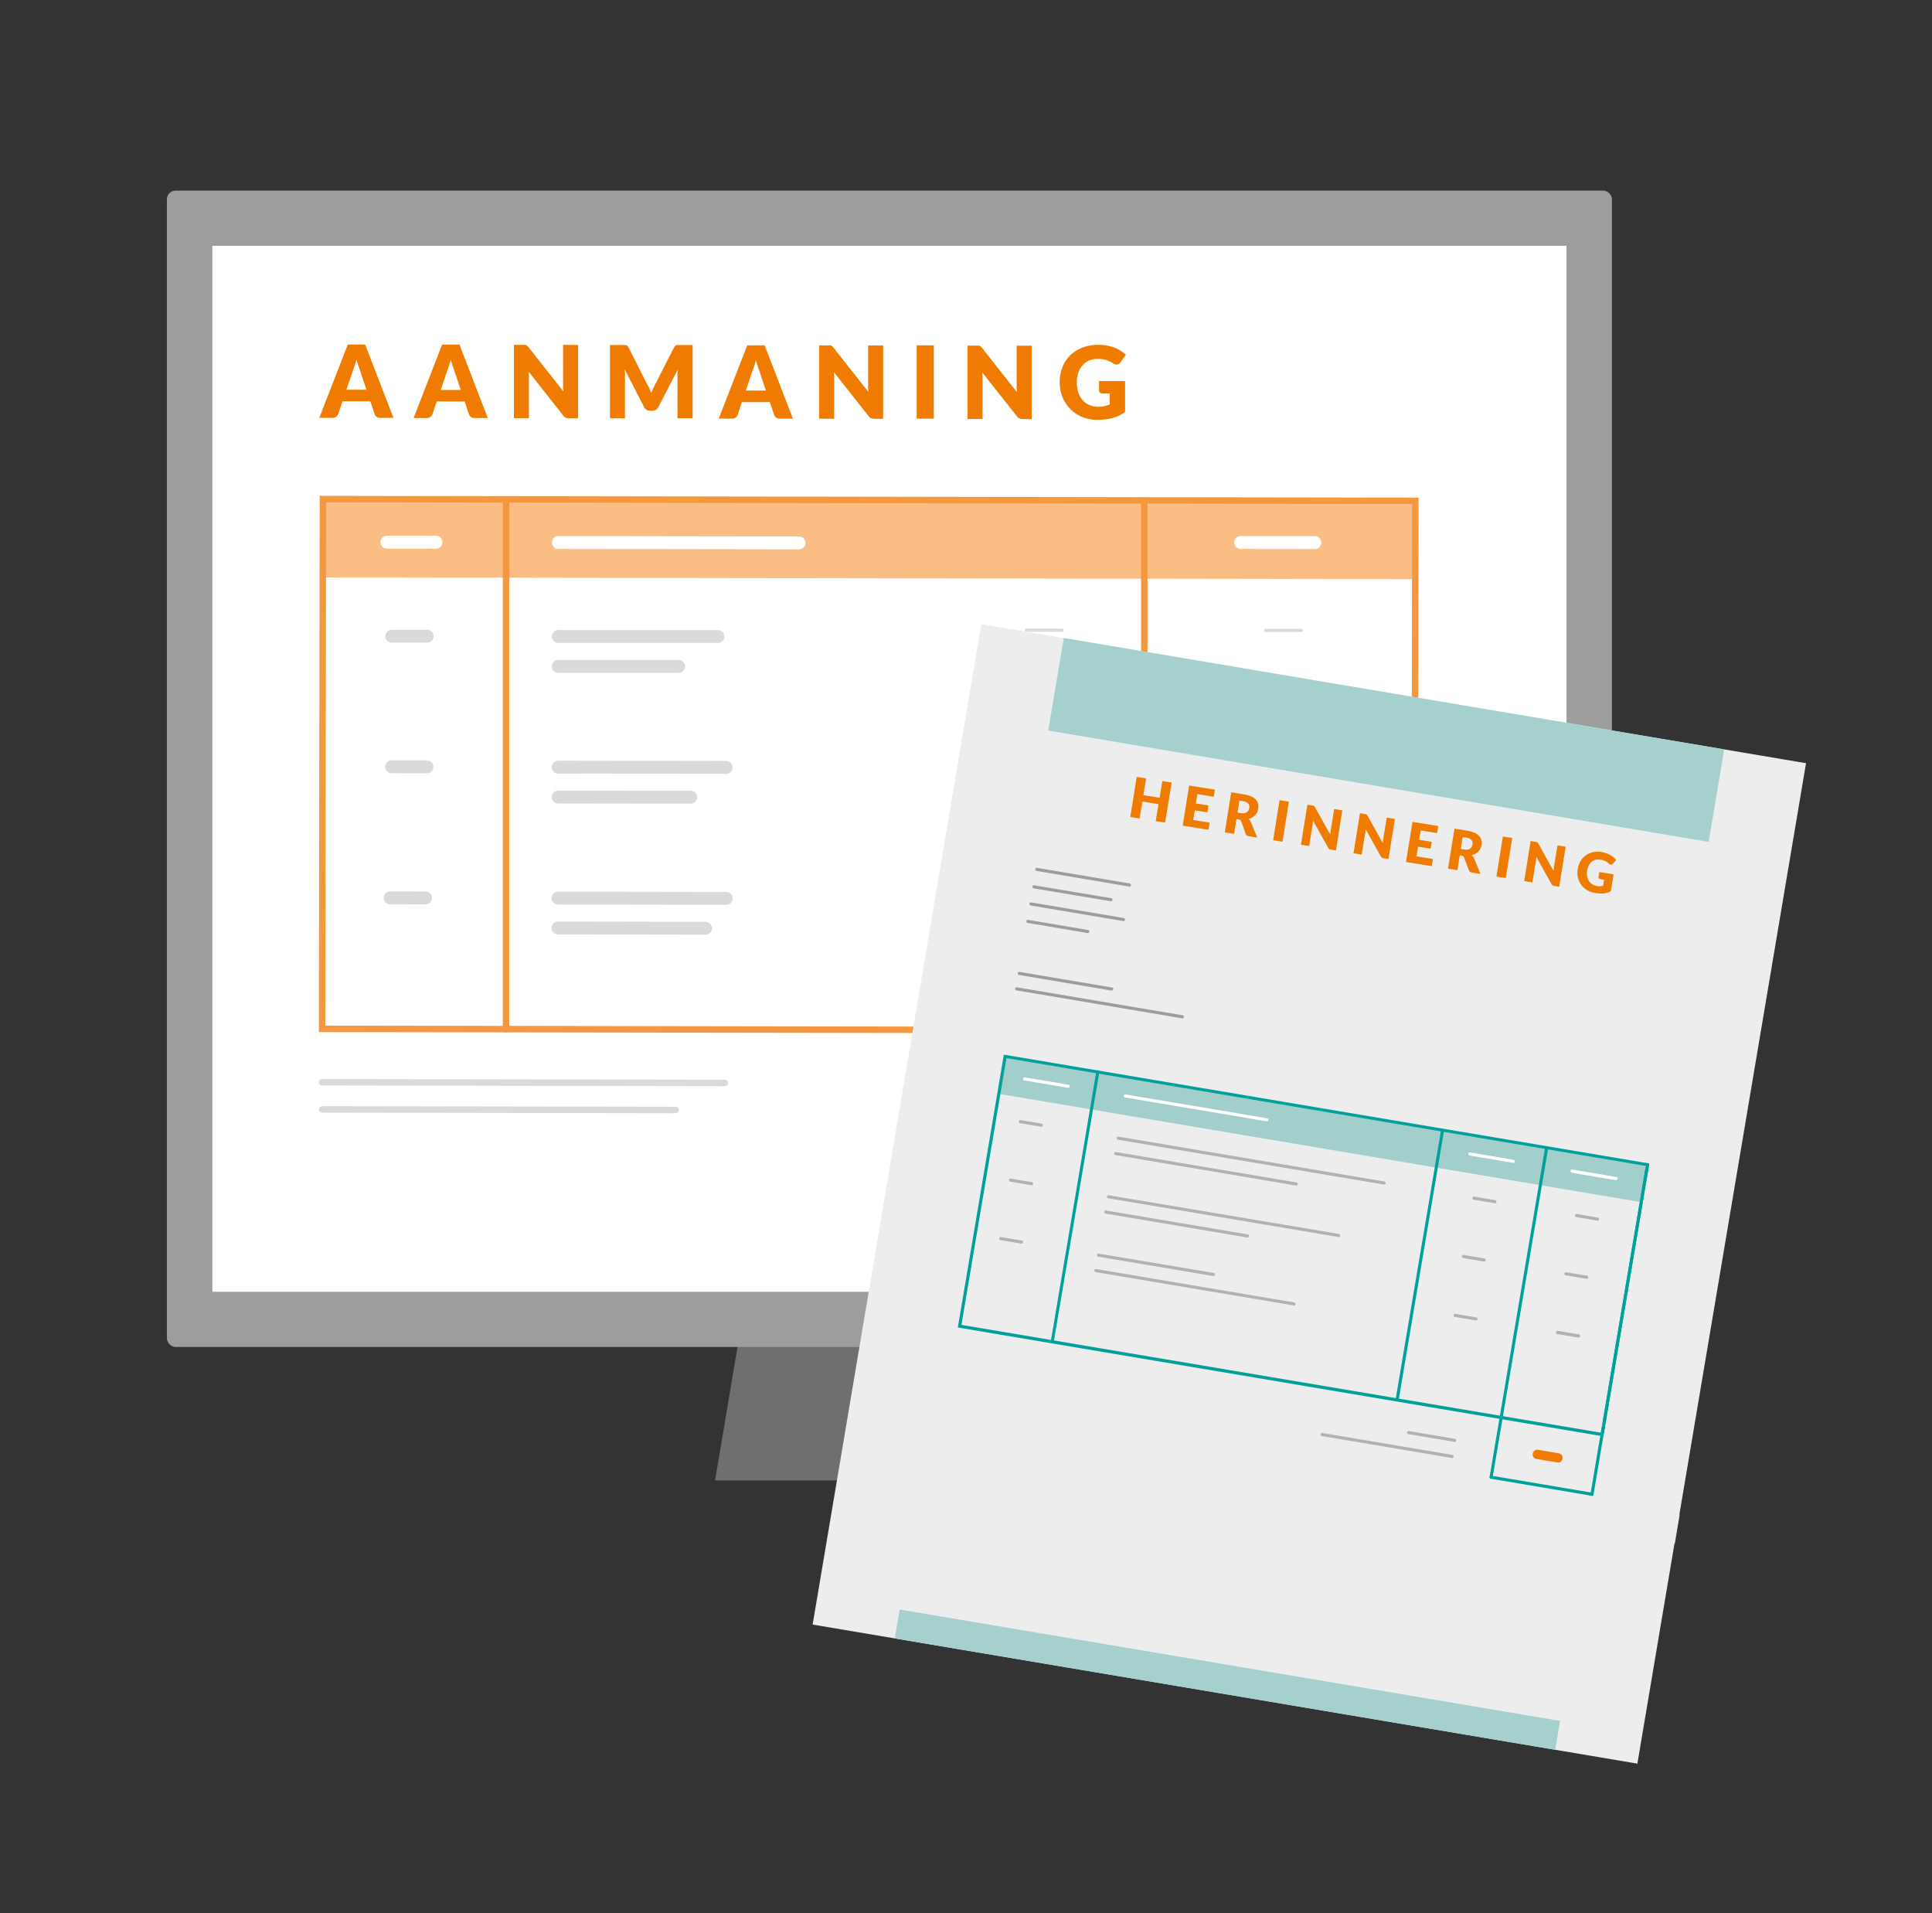 <svg xmlns="http://www.w3.org/2000/svg" viewBox="0 0 600 594"><rect x="0" y="0" width="600" height="594" fill="#333333" stroke="none"/><defs><style>.cls-1{fill:#706f6f;}.cls-2{fill:#9d9d9c;}.cls-3{fill:#fff;}.cls-4{fill:#ef7c00;}.cls-5{fill:#fabe85;}.cls-6,.cls-7{fill:none;}.cls-6{stroke:#f49840;}.cls-17,.cls-6,.cls-7,.cls-8,.cls-9{stroke-linecap:round;stroke-miterlimit:10;}.cls-17,.cls-6{stroke-width:2px;}.cls-7{stroke:#fff;}.cls-7,.cls-8{stroke-width:4px;}.cls-13,.cls-17,.cls-8,.cls-9{fill:#878787;}.cls-17,.cls-8,.cls-9{stroke:#dadada;}.cls-10{fill:#a2cecb;}.cls-11{fill:#00a19a;}.cls-12{fill:#dadada;}.cls-14{fill:#ededed;}.cls-15{fill:#a6d0cd;}.cls-16{fill:#b2b2b2;}</style></defs><g id="Factuur"><polygon class="cls-1" points="330.37 459.68 222.07 459.68 230.56 409.21 321.88 409.21 330.37 459.68"/><rect class="cls-2" x="51.83" y="59.19" width="448.78" height="359.05" rx="2.67"/><rect class="cls-3" x="65.95" y="76.33" width="420.54" height="324.78"/><path class="cls-4" d="M122.19,129.75H118.1a1.89,1.89,0,0,1-1.13-.32,1.61,1.61,0,0,1-.62-.82l-1.34-4-8.65,0-1.35,4a1.81,1.81,0,0,1-.62.79,1.76,1.76,0,0,1-1.1.35H99.16L108,107h5.41ZM107.58,121h6.22l-2.08-6.24c-.14-.39-.3-.86-.48-1.4s-.36-1.12-.53-1.74c-.17.63-.34,1.22-.52,1.76s-.35,1-.5,1.41Z"/><path class="cls-4" d="M151.48,129.8h-4.09a1.94,1.94,0,0,1-1.14-.32,1.7,1.7,0,0,1-.61-.82l-1.34-4h-8.66l-1.35,4a1.81,1.81,0,0,1-1.72,1.14h-4.12L137.3,107h5.4Zm-14.61-8.73h6.22L141,114.84c-.13-.4-.29-.86-.47-1.4s-.36-1.12-.54-1.74c-.16.63-.34,1.22-.52,1.76s-.34,1-.5,1.41Z"/><path class="cls-4" d="M163,107.08a1.29,1.29,0,0,1,.42.12,1,1,0,0,1,.36.24,2.74,2.74,0,0,1,.39.42l10.8,13.69c-.05-.43-.08-.86-.1-1.27s0-.8,0-1.17l0-12h4.66l0,22.77H176.7a2.63,2.63,0,0,1-1-.19,2.3,2.3,0,0,1-.81-.69l-10.71-13.58c0,.39,0,.78.07,1.16s0,.74,0,1.07l0,12.21h-4.65l0-22.77h2.78Z"/><path class="cls-4" d="M201.71,120.7c.2.43.38.87.56,1.32.18-.46.36-.9.56-1.34s.41-.85.61-1.26l5.87-11.5a1.75,1.75,0,0,1,.32-.46,1,1,0,0,1,.37-.24,1.3,1.3,0,0,1,.46-.08h4.63l0,22.75H210.4l0-13.09c0-.64,0-1.32.1-2.07l-6.06,11.7a2,2,0,0,1-.75.83,2.18,2.18,0,0,1-1.09.28h-.72a2.19,2.19,0,0,1-1.09-.29,2,2,0,0,1-.75-.83L194,114.69c0,.37.07.73.09,1.09s0,.69,0,1l0,13.1h-4.65l0-22.75h4.64a1.34,1.34,0,0,1,.46.08,1.1,1.1,0,0,1,.37.25,1.82,1.82,0,0,1,.31.46l5.85,11.57C201.32,119.86,201.52,120.28,201.71,120.7Z"/><path class="cls-4" d="M246.25,130h-4.1a1.85,1.85,0,0,1-1.13-.33,1.63,1.63,0,0,1-.62-.82l-1.33-4h-8.66l-1.35,4a1.75,1.75,0,0,1-.61.79,1.73,1.73,0,0,1-1.11.35h-4.13l8.85-22.76h5.41Zm-14.62-8.73h6.22L235.77,115c-.14-.4-.29-.87-.48-1.4s-.35-1.12-.53-1.75c-.17.64-.34,1.23-.52,1.77s-.34,1-.5,1.4Z"/><path class="cls-4" d="M257.74,107.23a1.29,1.29,0,0,1,.42.12,1.41,1.41,0,0,1,.36.24c.11.11.24.25.39.43l10.79,13.69c0-.44-.07-.86-.09-1.27s0-.8,0-1.17l0-12h4.66l0,22.77h-2.75a2.6,2.6,0,0,1-1-.18,2.3,2.3,0,0,1-.81-.69l-10.72-13.59c0,.4.06.79.08,1.17s0,.74,0,1.07l0,12.2h-4.66l0-22.77h2.78A4.73,4.73,0,0,1,257.74,107.23Z"/><path class="cls-4" d="M290,130h-5.31l0-22.77H290Z"/><path class="cls-4" d="M303.87,107.31a1.29,1.29,0,0,1,.42.12,1.19,1.19,0,0,1,.36.24,3.3,3.3,0,0,1,.39.42l10.79,13.7c0-.44-.07-.87-.09-1.28s0-.8,0-1.16l0-12h4.66l0,22.77H317.6a2.46,2.46,0,0,1-1-.19,2.11,2.11,0,0,1-.81-.69l-10.71-13.58c0,.4.05.78.07,1.16s0,.74,0,1.08l0,12.2h-4.66l0-22.77h2.78A4.62,4.62,0,0,1,303.87,107.31Z"/><path class="cls-4" d="M341.08,126.3a8.67,8.67,0,0,0,1.94-.19,9.31,9.31,0,0,0,1.6-.5v-3.45h-2.25a1.09,1.09,0,0,1-.78-.27.88.88,0,0,1-.28-.67v-2.91h8.1l0,9.62a11.69,11.69,0,0,1-1.82,1.09,11.55,11.55,0,0,1-2,.76,14.19,14.19,0,0,1-2.28.43,23.45,23.45,0,0,1-2.6.14,11.94,11.94,0,0,1-4.63-.89,11.2,11.2,0,0,1-3.67-2.45,11,11,0,0,1-2.43-3.69,12,12,0,0,1-.88-4.63,12.65,12.65,0,0,1,.85-4.68,10.77,10.77,0,0,1,2.42-3.68,11,11,0,0,1,3.8-2.4,13.84,13.84,0,0,1,5-.85,14.29,14.29,0,0,1,2.68.24,13.51,13.51,0,0,1,2.3.64,11.26,11.26,0,0,1,1.93,1,10.15,10.15,0,0,1,1.56,1.22L348,112.49a1.72,1.72,0,0,1-.52.52,1.29,1.29,0,0,1-.67.18,1.78,1.78,0,0,1-1-.31c-.42-.25-.81-.47-1.18-.65a8.31,8.31,0,0,0-1.13-.45,8,8,0,0,0-1.22-.25,12.48,12.48,0,0,0-1.44-.08,6.52,6.52,0,0,0-2.67.52,5.77,5.77,0,0,0-2,1.47,6.65,6.65,0,0,0-1.29,2.29,9,9,0,0,0-.46,3,9.73,9.73,0,0,0,.49,3.22,6.83,6.83,0,0,0,1.38,2.37,5.91,5.91,0,0,0,2.09,1.48A7,7,0,0,0,341.08,126.3Z"/><rect class="cls-5" x="100.26" y="155.26" width="339.26" height="24.32" transform="translate(0.28 -0.44) rotate(0.09)"/><rect class="cls-6" x="100.14" y="155.26" width="339.26" height="164.49" transform="translate(0.39 -0.44) rotate(0.09)"/><line class="cls-6" x1="157.15" y1="155.06" x2="157.15" y2="319.55"/><line class="cls-6" x1="355.37" y1="155.45" x2="355.37" y2="319.89"/><line class="cls-7" x1="173.42" y1="168.45" x2="248.14" y2="168.57"/><line class="cls-7" x1="385.28" y1="168.45" x2="408.34" y2="168.48"/><line class="cls-7" x1="120.16" y1="168.36" x2="135.38" y2="168.38"/><line class="cls-8" x1="173.38" y1="197.63" x2="222.94" y2="197.63"/><line class="cls-8" x1="173.37" y1="206.92" x2="210.78" y2="206.92"/><line class="cls-8" x1="121.65" y1="197.55" x2="132.68" y2="197.56"/><line class="cls-8" x1="173.33" y1="238.19" x2="225.52" y2="238.27"/><line class="cls-8" x1="173.32" y1="247.48" x2="214.53" y2="247.54"/><line class="cls-8" x1="121.6" y1="238.1" x2="132.62" y2="238.12"/><line class="cls-8" x1="173.28" y1="278.87" x2="225.52" y2="278.95"/><line class="cls-8" x1="173.27" y1="288.15" x2="219.12" y2="288.23"/><line class="cls-8" x1="121.14" y1="278.78" x2="132.16" y2="278.8"/><line class="cls-9" x1="318.78" y1="195.65" x2="329.81" y2="195.67"/><line class="cls-9" x1="393.09" y1="195.74" x2="404.11" y2="195.75"/><line class="cls-9" x1="318.32" y1="226.51" x2="329.34" y2="226.53"/><line class="cls-9" x1="393.09" y1="226.6" x2="404.11" y2="226.62"/><line class="cls-9" x1="319.1" y1="257.38" x2="330.12" y2="257.4"/><line class="cls-9" x1="393.09" y1="257.47" x2="404.11" y2="257.49"/><rect class="cls-10" x="346.92" y="280.69" width="202.32" height="11.83" transform="matrix(0.99, 0.17, -0.17, 0.99, 53.9, -70.52)"/><path class="cls-11" d="M535.08,381.93l-.47-.08-200-33.73,14.29-84.73L549.37,297.2l-.08.47ZM335.74,347.34l198.55,33.48,14-82.83L349.7,264.5Z"/><path class="cls-11" d="M363.87,353.05h0a.49.49,0,0,1-.4-.56l14.13-83.78a.49.49,0,0,1,.56-.39.48.48,0,0,1,.39.55l-14.13,83.78A.47.47,0,0,1,363.87,353.05Z"/><path class="cls-11" d="M471,371.12h0a.48.48,0,0,1-.4-.55l14.13-83.78a.5.5,0,0,1,.56-.4.48.48,0,0,1,.39.56L471.5,370.72A.47.47,0,0,1,471,371.12Z"/><path class="cls-11" d="M500.18,395.12h0a.48.48,0,0,1-.4-.55L517,292.23a.48.48,0,0,1,.55-.4.49.49,0,0,1,.4.56L500.69,394.72A.47.47,0,0,1,500.18,395.12Z"/><path class="cls-11" d="M531.52,400.41h0a.47.47,0,0,1-.39-.55l17.25-102.34a.49.49,0,0,1,.56-.39.47.47,0,0,1,.39.55L532,400A.49.49,0,0,1,531.52,400.41Z"/><path class="cls-11" d="M531.52,400.41h0l-31.34-5.29a.48.48,0,0,1-.4-.55.5.5,0,0,1,.56-.39l31.34,5.28a.48.48,0,0,1,.39.56A.49.49,0,0,1,531.52,400.41Z"/><rect class="cls-12" x="314.33" y="452.95" width="207.99" height="9.1" transform="translate(81.9 -63.19) rotate(9.57)"/><path class="cls-3" d="M430.53,284.13h0l-43.94-7.41a.5.5,0,0,1-.4-.56.48.48,0,0,1,.56-.39l43.94,7.41a.48.48,0,0,1,.4.55A.49.49,0,0,1,430.53,284.13Z"/><path class="cls-3" d="M507.08,297H507l-13.56-2.28a.48.48,0,0,1-.39-.56.47.47,0,0,1,.55-.39l13.56,2.29a.48.48,0,0,1-.11,1Z"/><path class="cls-3" d="M538.91,302.41h0l-13.56-2.29a.47.47,0,0,1-.39-.55.47.47,0,0,1,.55-.39L539,301.45a.5.5,0,0,1,.4.56A.49.49,0,0,1,538.91,302.41Z"/><path class="cls-3" d="M368.84,273.73h0l-13.56-2.29a.48.48,0,1,1,.16-.94L369,272.77a.49.49,0,0,1,.4.56A.48.48,0,0,1,368.84,273.73Z"/><line class="cls-13" x1="384.42" y1="289.36" x2="467" y2="303.28"/><path class="cls-12" d="M467,303.76h0l-82.58-13.93a.48.48,0,0,1-.4-.55.49.49,0,0,1,.56-.4l82.58,13.93a.48.48,0,0,1-.12.95Z"/><line class="cls-13" x1="383.61" y1="294.15" x2="439.68" y2="303.6"/><path class="cls-12" d="M439.64,304.08h0l-56.07-9.45a.48.48,0,1,1,.16-.95l56.06,9.46a.48.48,0,0,1-.11.95Z"/><line class="cls-13" x1="381.35" y1="307.51" x2="452.77" y2="319.55"/><path class="cls-12" d="M452.73,320h0l-71.42-12a.48.48,0,0,1,.16-.94l71.42,12a.48.48,0,0,1-.12.95Z"/><line class="cls-13" x1="380.55" y1="312.3" x2="424.49" y2="319.71"/><path class="cls-12" d="M424.45,320.19h0l-43.94-7.41a.48.48,0,0,1-.4-.55.49.49,0,0,1,.56-.4l43.94,7.41a.5.5,0,0,1,.4.56A.49.49,0,0,1,424.45,320.19Z"/><line class="cls-13" x1="378.29" y1="325.66" x2="414" y2="331.68"/><path class="cls-12" d="M414,332.16h0l-35.71-6a.49.49,0,0,1-.39-.56.47.47,0,0,1,.55-.39l35.71,6a.48.48,0,0,1-.12,1Z"/><line class="cls-13" x1="377.49" y1="330.45" x2="438.94" y2="340.81"/><path class="cls-12" d="M438.9,341.29h0l-61.45-10.36a.49.49,0,0,1-.4-.56.48.48,0,0,1,.56-.39L439,340.34a.48.48,0,0,1-.12,1Z"/><line class="cls-13" x1="353.99" y1="284.23" x2="360.48" y2="285.32"/><path class="cls-12" d="M360.44,285.8h0l-6.49-1.1a.48.48,0,0,1-.39-.55.48.48,0,0,1,.55-.4l6.49,1.1a.48.48,0,0,1-.12.95Z"/><line class="cls-13" x1="350.93" y1="302.38" x2="357.42" y2="303.47"/><path class="cls-12" d="M357.38,304h0l-6.49-1.1a.48.48,0,0,1-.39-.55.47.47,0,0,1,.55-.39L357.5,303a.48.48,0,0,1-.12.95Z"/><line class="cls-13" x1="347.87" y1="320.53" x2="354.36" y2="321.63"/><path class="cls-12" d="M354.32,322.11h0L347.79,321a.48.48,0,0,1-.39-.56.47.47,0,0,1,.55-.39l6.49,1.09a.48.48,0,0,1-.12,1Z"/><line class="cls-13" x1="494.88" y1="307.99" x2="501.36" y2="309.08"/><path class="cls-12" d="M501.32,309.56h0l-6.48-1.09a.48.48,0,0,1-.4-.55.5.5,0,0,1,.56-.4l6.48,1.09a.5.5,0,0,1,.4.56A.49.49,0,0,1,501.32,309.56Z"/><line class="cls-13" x1="526.71" y1="313.35" x2="533.19" y2="314.45"/><path class="cls-12" d="M533.15,314.93h0l-6.48-1.09a.5.5,0,0,1-.4-.56.49.49,0,0,1,.56-.39l6.48,1.09a.49.49,0,0,1,.4.56A.51.51,0,0,1,533.15,314.93Z"/><line class="cls-13" x1="491.57" y1="326.1" x2="498.06" y2="327.19"/><path class="cls-12" d="M498,327.67h0l-6.49-1.09a.48.48,0,0,1,.16-.95l6.49,1.1a.48.48,0,0,1-.12.95Z"/><line class="cls-13" x1="523.4" y1="331.46" x2="529.89" y2="332.56"/><path class="cls-12" d="M529.85,333h0l-6.49-1.09a.48.48,0,0,1,.16-.95l6.49,1.09a.49.49,0,0,1,.39.56A.47.47,0,0,1,529.85,333Z"/><line class="cls-13" x1="489" y1="344.33" x2="495.48" y2="345.43"/><path class="cls-12" d="M495.45,345.9h-.05l-6.48-1.09a.5.5,0,0,1-.4-.56.49.49,0,0,1,.56-.39l6.48,1.09a.49.49,0,0,1,.4.56A.49.49,0,0,1,495.45,345.9Z"/><line class="cls-13" x1="520.83" y1="349.7" x2="527.31" y2="350.79"/><path class="cls-12" d="M527.28,351.27h0l-6.48-1.1a.48.48,0,0,1-.4-.55.49.49,0,0,1,.56-.39l6.48,1.09a.48.48,0,0,1-.11.95Z"/><line class="cls-13" x1="474.55" y1="380.77" x2="488.86" y2="383.19"/><path class="cls-12" d="M488.83,383.67h-.05l-14.31-2.41a.48.48,0,0,1,.16-.95l14.31,2.41a.49.49,0,0,1,.4.56A.5.5,0,0,1,488.83,383.67Z"/><line class="cls-13" x1="447.68" y1="381.37" x2="488.02" y2="388.17"/><path class="cls-12" d="M488,388.65h-.05l-40.34-6.81a.48.48,0,0,1-.4-.55.52.52,0,0,1,.56-.4l40.34,6.81a.48.48,0,0,1-.11.95Z"/><line class="cls-13" x1="514.45" y1="387.5" x2="520.94" y2="388.59"/><path class="cls-4" d="M520.83,390h-.13l-6.49-1.1a1.44,1.44,0,0,1,.48-2.84l6.49,1.09a1.44,1.44,0,0,1-.35,2.86Z"/><rect class="cls-14" x="276.74" y="213.2" width="259.75" height="315.03" transform="translate(67.3 -62.45) rotate(9.57)"/><rect class="cls-15" x="326.5" y="215.21" width="207.99" height="29.13" transform="translate(44.2 -68.39) rotate(9.57)"/><line class="cls-2" x1="321.95" y1="269.94" x2="350.68" y2="274.79"/><path class="cls-2" d="M350.64,275.27h0l-28.73-4.84a.48.48,0,0,1-.39-.56.47.47,0,0,1,.55-.39l28.73,4.84a.48.48,0,0,1-.12,1Z"/><line class="cls-2" x1="321.04" y1="275.33" x2="344.98" y2="279.37"/><path class="cls-2" d="M344.94,279.84h0l-23.94-4a.48.48,0,0,1-.39-.55.48.48,0,0,1,.55-.4l23.94,4a.48.48,0,0,1-.12.95Z"/><line class="cls-2" x1="320.14" y1="280.71" x2="348.86" y2="285.56"/><path class="cls-2" d="M348.82,286h0l-28.72-4.84a.48.48,0,0,1-.4-.55.49.49,0,0,1,.56-.4l28.72,4.84a.5.5,0,0,1,.4.56A.49.49,0,0,1,348.82,286Z"/><line class="cls-2" x1="319.23" y1="286.1" x2="337.78" y2="289.23"/><path class="cls-2" d="M337.74,289.71h0l-18.55-3.13a.48.48,0,1,1,.16-.94l18.55,3.13a.48.48,0,0,1-.12.95Z"/><line class="cls-2" x1="316.5" y1="302.26" x2="345.23" y2="307.1"/><path class="cls-2" d="M345.19,307.58h0l-28.73-4.85a.48.48,0,0,1-.39-.55.48.48,0,0,1,.55-.4l28.73,4.85a.48.48,0,0,1-.12.95Z"/><line class="cls-2" x1="315.7" y1="307.05" x2="367.16" y2="315.73"/><path class="cls-2" d="M367.12,316.2h0l-51.46-8.68a.48.48,0,0,1-.4-.55.49.49,0,0,1,.56-.4l51.46,8.68a.48.48,0,0,1-.12.95Z"/><rect class="cls-10" x="309.77" y="344.73" width="202.32" height="11.83" transform="translate(64.03 -63.45) rotate(9.57)"/><path class="cls-11" d="M497.94,446l-.48-.08-200-33.72,14.29-84.73,200.45,33.8-.08.47ZM298.59,411.38l198.56,33.48,14-82.83L312.56,328.55Z"/><path class="cls-11" d="M326.72,417.1h0a.47.47,0,0,1-.39-.55l14.13-83.78a.48.48,0,1,1,.94.16L327.24,416.7A.49.49,0,0,1,326.72,417.1Z"/><path class="cls-11" d="M433.85,435.16h-.05a.48.48,0,0,1-.39-.56l14.13-83.78a.48.48,0,0,1,.94.16l-14.12,83.78A.49.49,0,0,1,433.85,435.16Z"/><path class="cls-11" d="M463,459.16h0a.48.48,0,0,1-.39-.56l17.25-102.33a.49.49,0,0,1,.56-.39.48.48,0,0,1,.39.55L463.54,458.76A.47.47,0,0,1,463,459.16Z"/><path class="cls-11" d="M494.38,464.45h-.05a.47.47,0,0,1-.39-.55L511.2,361.55a.49.49,0,0,1,.55-.39.47.47,0,0,1,.39.55L494.89,464.05A.48.48,0,0,1,494.38,464.45Z"/><path class="cls-11" d="M494.38,464.45h-.05L463,459.16a.48.48,0,0,1-.39-.56.49.49,0,0,1,.55-.39l31.34,5.29a.48.48,0,0,1-.11.95Z"/><rect class="cls-15" x="277.18" y="517" width="207.99" height="9.1" transform="translate(92.03 -56.12) rotate(9.57)"/><path class="cls-3" d="M393.39,348.18h-.05l-43.94-7.41a.47.47,0,0,1-.39-.55.48.48,0,0,1,.55-.4l43.94,7.41a.49.49,0,0,1,.4.56A.5.5,0,0,1,393.39,348.18Z"/><path class="cls-3" d="M469.93,361.08h0l-13.57-2.29a.47.47,0,0,1-.39-.55.48.48,0,0,1,.55-.4l13.57,2.29a.48.48,0,0,1-.12.95Z"/><path class="cls-3" d="M501.76,366.45h0l-13.57-2.29a.48.48,0,0,1,.16-1l13.57,2.29a.48.48,0,0,1-.12.95Z"/><path class="cls-3" d="M331.69,337.77h0l-13.57-2.29a.48.48,0,0,1-.39-.56.47.47,0,0,1,.55-.39l13.57,2.29a.48.48,0,0,1-.12.95Z"/><line class="cls-16" x1="347.27" y1="353.4" x2="429.85" y2="367.33"/><path class="cls-16" d="M429.82,367.81h-.05l-82.58-13.92a.5.5,0,0,1-.4-.56.48.48,0,0,1,.56-.39l82.58,13.92a.49.49,0,0,1,.4.56A.48.48,0,0,1,429.82,367.81Z"/><line class="cls-16" x1="346.46" y1="358.19" x2="402.53" y2="367.64"/><path class="cls-16" d="M402.49,368.12h0l-56.07-9.46a.47.47,0,0,1-.39-.55.48.48,0,0,1,.55-.4l56.07,9.46a.48.48,0,0,1-.12.95Z"/><line class="cls-16" x1="344.21" y1="371.55" x2="415.62" y2="383.6"/><path class="cls-16" d="M415.58,384.08h0l-71.41-12a.49.49,0,0,1-.4-.56.5.5,0,0,1,.56-.39l71.41,12a.48.48,0,0,1-.12,1Z"/><line class="cls-16" x1="343.4" y1="376.34" x2="387.34" y2="383.75"/><path class="cls-16" d="M387.31,384.23h-.05l-43.94-7.41a.48.48,0,0,1-.39-.56.48.48,0,0,1,.55-.39l43.94,7.41a.48.48,0,0,1-.11,1Z"/><line class="cls-16" x1="341.15" y1="389.71" x2="376.85" y2="395.73"/><path class="cls-16" d="M376.82,396.21h-.05l-35.7-6a.48.48,0,0,1-.4-.55.5.5,0,0,1,.56-.4l35.7,6a.49.49,0,0,1,.4.56A.48.48,0,0,1,376.82,396.21Z"/><line class="cls-16" x1="340.34" y1="394.49" x2="401.79" y2="404.86"/><path class="cls-16" d="M401.75,405.34h0L340.26,395a.49.49,0,0,1-.4-.55.5.5,0,0,1,.56-.4l61.45,10.36a.48.48,0,0,1-.12,1Z"/><line class="cls-16" x1="316.85" y1="348.27" x2="323.33" y2="349.36"/><path class="cls-16" d="M323.29,349.84h0l-6.48-1.09a.5.5,0,0,1-.4-.56.49.49,0,0,1,.56-.39l6.48,1.09a.48.48,0,0,1,.4.55A.49.49,0,0,1,323.29,349.84Z"/><line class="cls-16" x1="313.79" y1="366.42" x2="320.27" y2="367.52"/><path class="cls-16" d="M320.23,368h0l-6.48-1.09a.49.49,0,0,1-.4-.56.49.49,0,0,1,.56-.39l6.48,1.09a.48.48,0,0,1-.12,1Z"/><line class="cls-16" x1="310.73" y1="384.58" x2="317.21" y2="385.67"/><path class="cls-16" d="M317.17,386.15h0l-6.48-1.09a.48.48,0,0,1-.4-.55.5.5,0,0,1,.56-.4l6.48,1.1a.48.48,0,0,1-.12.95Z"/><line class="cls-16" x1="457.73" y1="372.03" x2="464.21" y2="373.12"/><path class="cls-16" d="M464.18,373.6h-.05l-6.48-1.1a.47.47,0,0,1-.39-.55.49.49,0,0,1,.55-.4l6.48,1.1a.48.48,0,0,1-.11,1Z"/><line class="cls-16" x1="489.56" y1="377.4" x2="496.04" y2="378.49"/><path class="cls-16" d="M496,379H496l-6.48-1.09a.47.47,0,0,1-.39-.55.5.5,0,0,1,.55-.4l6.48,1.1a.48.48,0,0,1-.11,1Z"/><line class="cls-16" x1="454.43" y1="390.14" x2="460.91" y2="391.23"/><path class="cls-16" d="M460.87,391.71h0l-6.48-1.09a.5.5,0,0,1-.4-.56.49.49,0,0,1,.56-.39l6.48,1.09a.48.48,0,0,1-.12.95Z"/><line class="cls-16" x1="486.26" y1="395.51" x2="492.74" y2="396.6"/><path class="cls-16" d="M492.7,397.08h0l-6.48-1.1a.48.48,0,0,1-.4-.55.51.51,0,0,1,.56-.4l6.48,1.1a.48.48,0,0,1-.12.95Z"/><line class="cls-16" x1="451.85" y1="408.38" x2="458.34" y2="409.47"/><path class="cls-16" d="M458.3,410h0l-6.49-1.09a.47.47,0,0,1-.39-.55.49.49,0,0,1,.55-.4l6.49,1.09a.49.49,0,0,1,.39.56A.48.48,0,0,1,458.3,410Z"/><line class="cls-16" x1="483.68" y1="413.74" x2="490.17" y2="414.84"/><path class="cls-16" d="M490.13,415.32h0l-6.49-1.09a.48.48,0,0,1,.16-1l6.49,1.09a.48.48,0,0,1-.12,1Z"/><line class="cls-16" x1="437.4" y1="444.82" x2="451.72" y2="447.23"/><path class="cls-16" d="M451.68,447.71h0l-14.31-2.41a.48.48,0,0,1-.4-.55.5.5,0,0,1,.55-.4l14.32,2.42a.48.48,0,0,1-.12.95Z"/><line class="cls-16" x1="410.53" y1="445.41" x2="450.88" y2="452.22"/><path class="cls-16" d="M450.84,452.7h0l-40.35-6.8a.48.48,0,0,1-.39-.56.48.48,0,0,1,.55-.39l40.35,6.8a.48.48,0,0,1-.12,1Z"/><line class="cls-13" x1="477.31" y1="451.54" x2="483.79" y2="452.64"/><path class="cls-4" d="M483.68,454.08l-.13,0L477.07,453a1.45,1.45,0,0,1,.48-2.85l6.48,1.1a1.44,1.44,0,0,1-.35,2.86Z"/><path class="cls-4" d="M361.83,255.43l-2.91-.47.86-5.26-5-.82-.86,5.26-2.9-.47,2-12.44,2.9.47-.84,5.2,5.05.82.85-5.2,2.9.47Z"/><path class="cls-4" d="M377.32,245.19l-.36,2.22-5.1-.84-.48,2.91,3.91.63-.34,2.14-3.91-.64-.49,3,5.11.83-.36,2.22-8-1.3,2-12.44Z"/><path class="cls-4" d="M384,254.31l-.74,4.61-2.89-.47,2-12.44,4,.66a8.21,8.21,0,0,1,2.26.65,4.56,4.56,0,0,1,1.43,1,3.09,3.09,0,0,1,.68,1.32,3.82,3.82,0,0,1,0,1.51,4.06,4.06,0,0,1-.34,1.12,3.68,3.68,0,0,1-.65.91,3.76,3.76,0,0,1-.92.69,3.89,3.89,0,0,1-1.16.41,3.37,3.37,0,0,1,.48.45,2,2,0,0,1,.35.59l1.95,4.76-2.61-.42a1.13,1.13,0,0,1-1-.72L385.48,255a.86.86,0,0,0-.26-.39,1.11,1.11,0,0,0-.5-.19Zm.33-2,1.16.18a3,3,0,0,0,1,0,2,2,0,0,0,.74-.3,1.64,1.64,0,0,0,.49-.56,2.2,2.2,0,0,0,.24-.75,1.62,1.62,0,0,0-.32-1.36,2.49,2.49,0,0,0-1.58-.73l-1.16-.19Z"/><path class="cls-4" d="M398.28,261.36l-2.9-.47,2-12.44,2.9.48Z"/><path class="cls-4" d="M407.85,250.17a.9.9,0,0,1,.22.1.73.73,0,0,1,.18.17,2.36,2.36,0,0,1,.17.26l4.7,8.43c0-.24,0-.47.06-.7a5.8,5.8,0,0,1,.09-.64l1.07-6.58,2.54.41-2,12.44-1.51-.24a1.2,1.2,0,0,1-.93-.64l-4.66-8.37c0,.22,0,.43-.06.64s0,.41-.07.59l-1.09,6.67-2.54-.42,2-12.43,1.52.24Z"/><path class="cls-4" d="M424.18,252.83a.88.88,0,0,1,.22.1.85.85,0,0,1,.17.16,2.51,2.51,0,0,1,.18.27l4.69,8.43c0-.24,0-.48.06-.7s.05-.44.09-.64l1.07-6.58,2.54.41-2,12.44-1.5-.25a1.32,1.32,0,0,1-.55-.19,1.16,1.16,0,0,1-.38-.45l-4.66-8.36-.06.64c0,.21,0,.41-.08.59l-1.09,6.66-2.54-.41,2-12.44,1.52.25A1.94,1.94,0,0,1,424.18,252.83Z"/><path class="cls-4" d="M446.67,256.47l-.36,2.22-5.1-.83-.47,2.9,3.91.64-.35,2.13-3.91-.63-.48,3,5.1.83-.36,2.22-8-1.3,2-12.44Z"/><path class="cls-4" d="M453.34,265.6l-.75,4.6-2.89-.47,2-12.44,4,.66a9,9,0,0,1,2.26.65,4.43,4.43,0,0,1,1.43,1,3.06,3.06,0,0,1,.68,1.31,4,4,0,0,1,0,1.51,4.32,4.32,0,0,1-.35,1.12,3.49,3.49,0,0,1-.65.92,3.9,3.9,0,0,1-.91.69,4.62,4.62,0,0,1-1.17.41,2.56,2.56,0,0,1,.48.45,2.17,2.17,0,0,1,.36.59l1.94,4.76-2.61-.43a1.13,1.13,0,0,1-1-.71l-1.48-3.95a.81.81,0,0,0-.26-.39,1.11,1.11,0,0,0-.5-.19Zm.32-2,1.16.19a3,3,0,0,0,1,0,1.8,1.8,0,0,0,.75-.3,1.63,1.63,0,0,0,.48-.56,2.22,2.22,0,0,0,.24-.74,1.64,1.64,0,0,0-.32-1.37,2.55,2.55,0,0,0-1.58-.73l-1.16-.19Z"/><path class="cls-4" d="M467.63,272.65l-2.9-.47,2-12.44,2.9.47Z"/><path class="cls-4" d="M477.21,261.46a.88.88,0,0,1,.22.1.85.85,0,0,1,.17.16l.18.27,4.69,8.43c0-.24,0-.48.06-.7s.05-.44.09-.64l1.07-6.58,2.54.41-2,12.44-1.5-.25a1.32,1.32,0,0,1-.55-.19,1.16,1.16,0,0,1-.38-.45l-4.66-8.36-.06.64c0,.21-.05.41-.08.59L475.89,274l-2.54-.41,2-12.44,1.52.25A1.94,1.94,0,0,1,477.21,261.46Z"/><path class="cls-4" d="M495.87,275.11a5.92,5.92,0,0,0,1.07.07,5.36,5.36,0,0,0,.92-.14l.3-1.88-1.22-.2a.59.59,0,0,1-.41-.22.48.48,0,0,1-.09-.39l.26-1.59,4.42.72-.86,5.25a5.65,5.65,0,0,1-1.09.44,6.22,6.22,0,0,1-1.17.24,7.69,7.69,0,0,1-1.28,0,13.06,13.06,0,0,1-1.44-.15,6.84,6.84,0,0,1-2.45-.89,6.32,6.32,0,0,1-1.79-1.66,6.19,6.19,0,0,1-1-2.23,6.52,6.52,0,0,1-.07-2.61,7,7,0,0,1,.87-2.48,5.94,5.94,0,0,1,1.65-1.8,6.05,6.05,0,0,1,2.29-1,7.45,7.45,0,0,1,2.79,0A7.58,7.58,0,0,1,499,265a7,7,0,0,1,1.2.56,6,6,0,0,1,1.72,1.5l-1.05,1.14a.86.86,0,0,1-.33.23.71.71,0,0,1-.38,0,1.1,1.1,0,0,1-.5-.26,6.82,6.82,0,0,0-.58-.46,3.81,3.81,0,0,0-.58-.34,4.18,4.18,0,0,0-.65-.25,6.56,6.56,0,0,0-.78-.17,3.57,3.57,0,0,0-1.5,0,3.11,3.11,0,0,0-1.24.63,3.68,3.68,0,0,0-.91,1.13,5.3,5.3,0,0,0-.51,1.59,5.19,5.19,0,0,0,0,1.8,3.89,3.89,0,0,0,.54,1.42,3.18,3.18,0,0,0,1,1A3.85,3.85,0,0,0,495.87,275.11Z"/><line class="cls-17" x1="100.01" y1="336.05" x2="225.13" y2="336.26"/><line class="cls-17" x1="100.01" y1="344.48" x2="209.84" y2="344.66"/></g></svg>